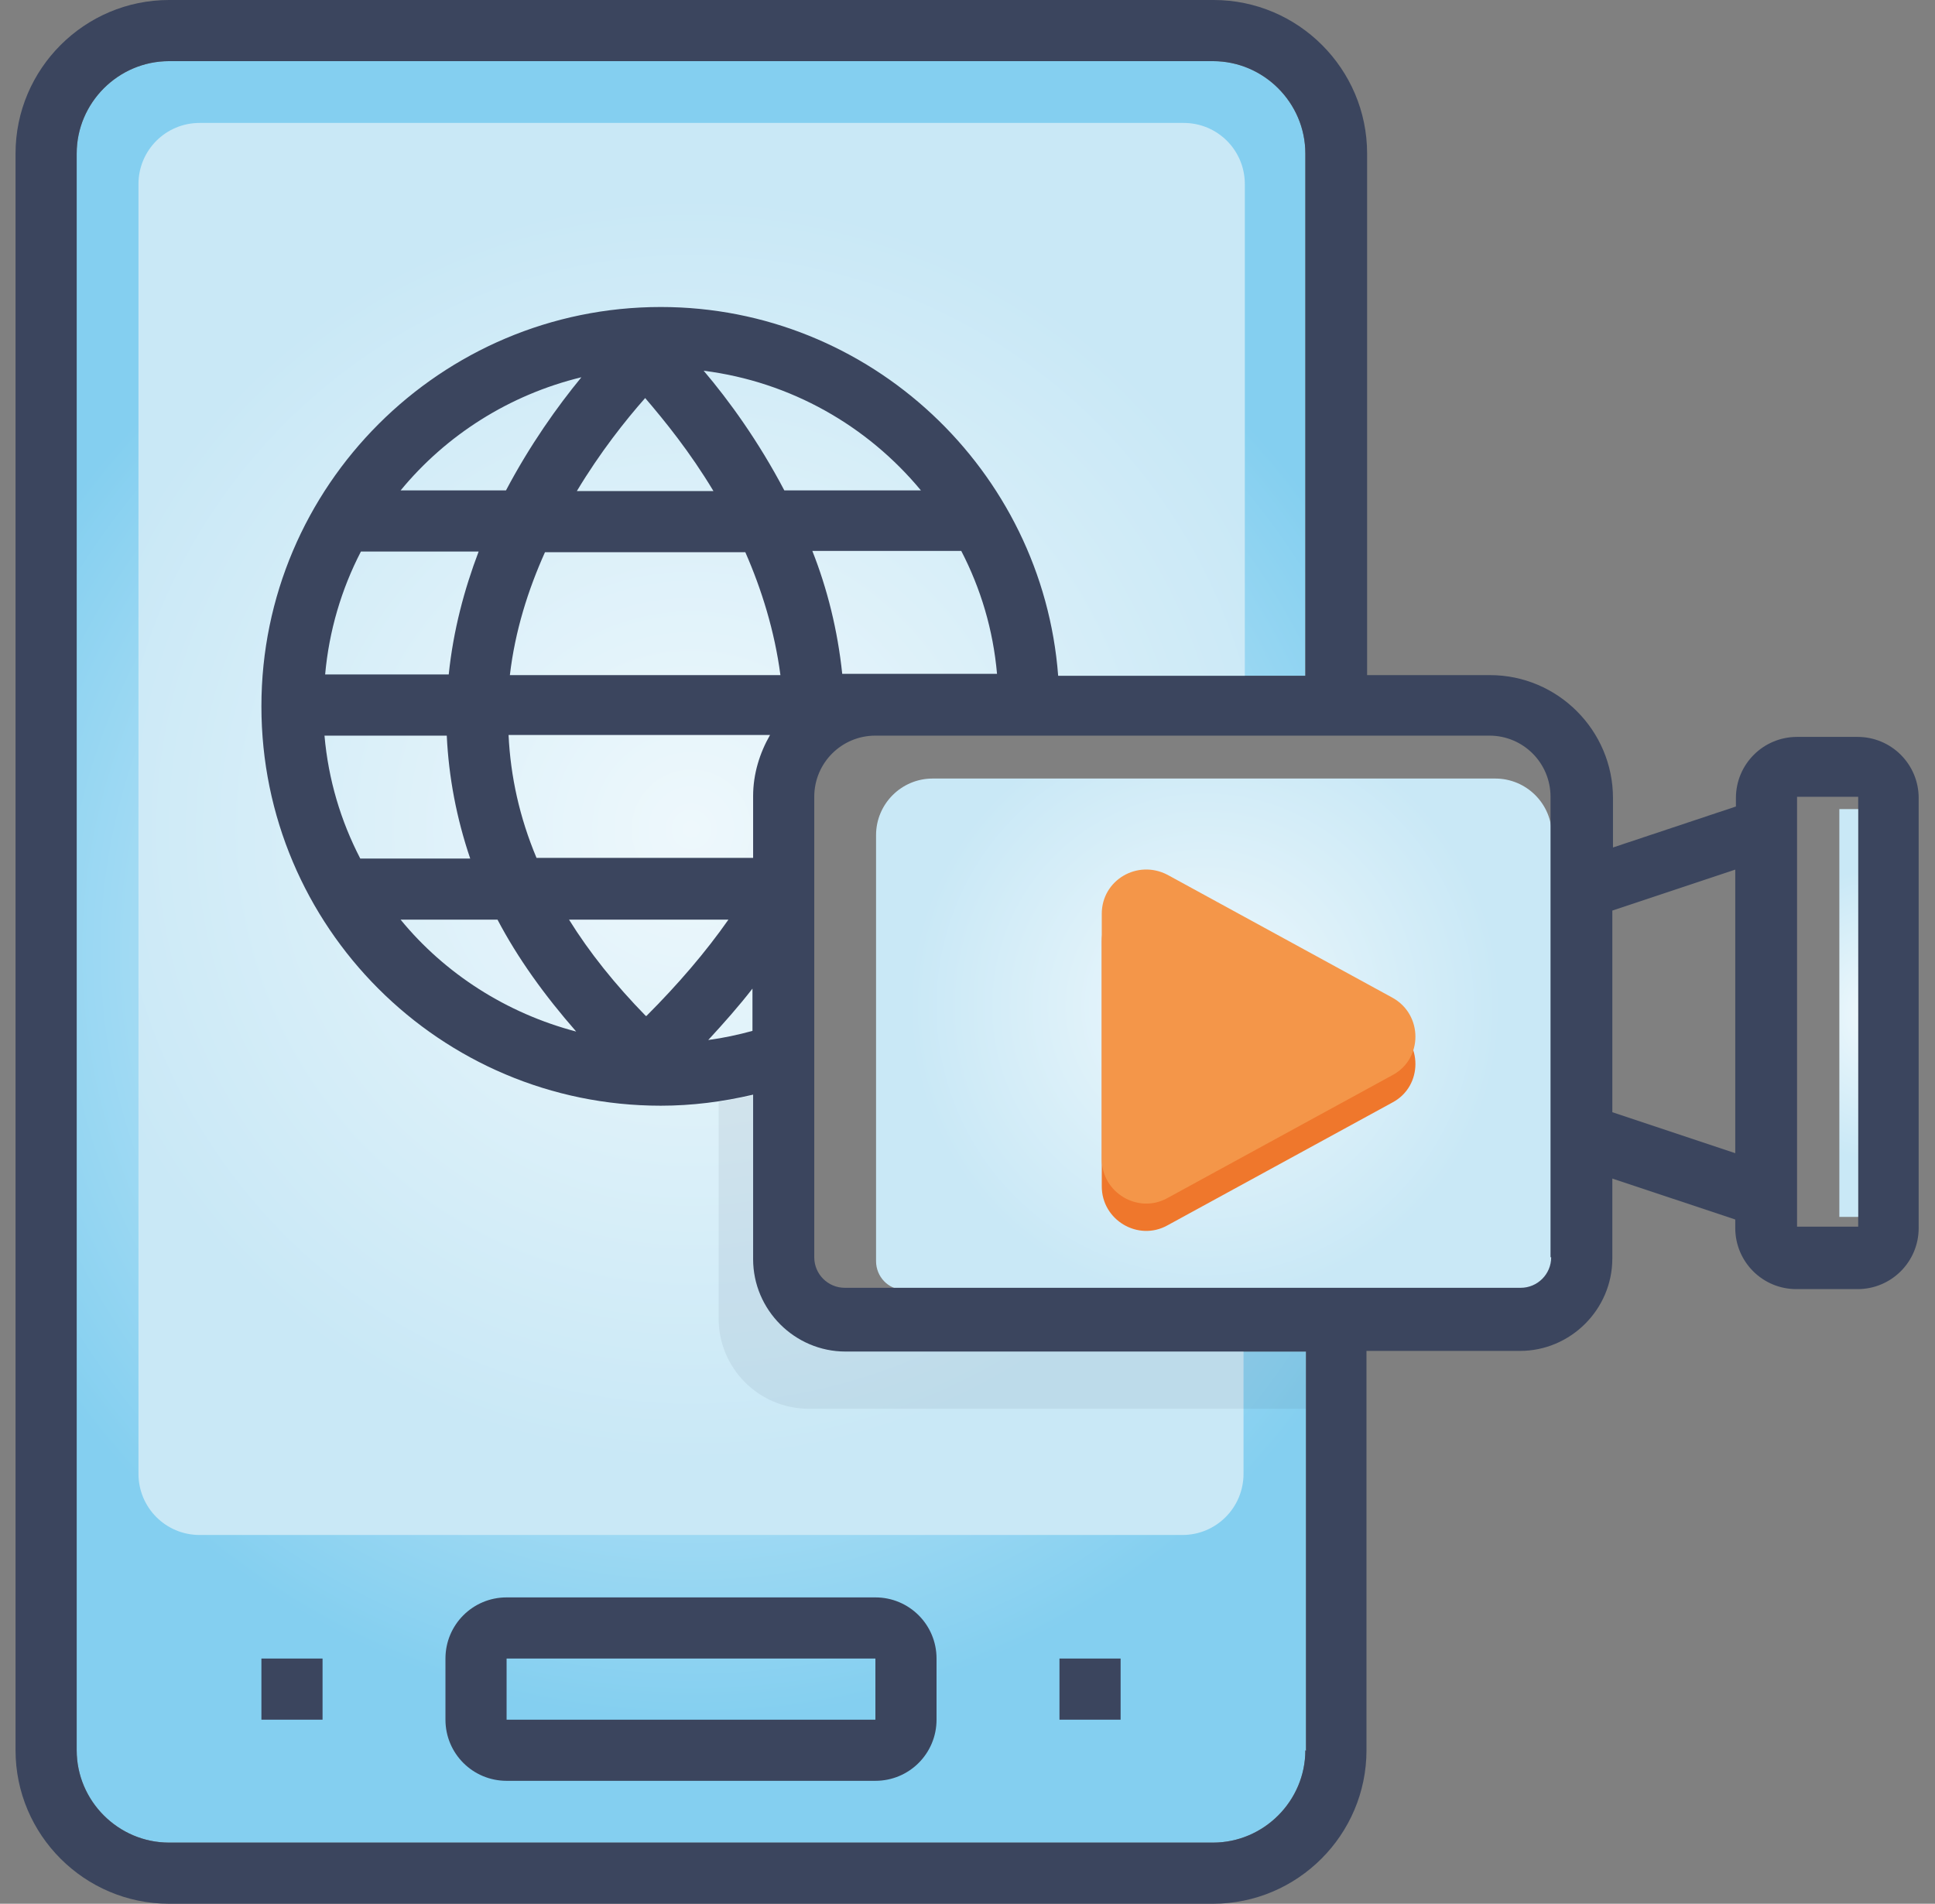 <svg width="62" height="61" viewBox="0 0 62 61" fill="none" xmlns="http://www.w3.org/2000/svg">
<rect x="0" y="0" width="62" height="61" fill="#808080" stroke="none"/>
<g clip-path="url(#clip0_6121_1014)">
<path d="M41.825 56.082C41.825 57.707 40.491 59.041 38.865 59.041H5.416C3.791 59.041 2.457 57.707 2.457 56.082V4.918C2.457 3.293 3.791 1.959 5.416 1.959H38.865C40.491 1.959 41.825 3.293 41.825 4.918V21.653H33.905C33.405 15.068 27.882 9.837 21.172 9.837C14.128 9.837 8.376 15.568 8.376 22.633C8.376 29.698 14.107 35.429 21.172 35.429C22.172 35.429 23.152 35.304 24.131 35.075V40.347C24.131 41.973 25.465 43.306 27.09 43.306H41.846V56.102L41.825 56.082Z" fill="url(#paint0_radial_6121_1014)"/>
<path d="M49.703 40.41C49.703 40.91 49.307 41.327 48.807 41.327H28.966C28.466 41.327 28.07 40.91 28.07 40.41V26.759C28.07 25.759 28.883 24.946 29.883 24.946H47.91C48.911 24.946 49.724 25.759 49.724 26.759V40.41H49.703Z" fill="url(#paint1_radial_6121_1014)"/>
<path d="M27.069 42.306C25.985 42.306 25.11 41.431 25.11 40.347V25.592C25.11 23.966 26.423 22.633 28.07 22.633H39.886V5.898C39.886 4.814 39.011 3.939 37.927 3.939H6.396C5.312 3.939 4.437 4.814 4.437 5.898V47.224C4.437 48.308 5.312 49.184 6.396 49.184H37.886C38.969 49.184 39.844 48.308 39.844 47.224V42.306H27.048H27.069Z" fill="url(#paint2_radial_6121_1014)"/>
<path d="M35.302 38.034V30.156C35.302 29.073 36.448 28.406 37.407 28.906L44.617 32.845C45.597 33.386 45.597 34.804 44.617 35.325L37.407 39.263C36.469 39.785 35.302 39.097 35.302 38.013V38.034Z" fill="#EF772C"/>
<path d="M59.539 23.612H57.58C56.496 23.612 55.621 24.488 55.621 25.571V25.842L51.682 27.155V25.571C51.682 23.404 49.911 21.632 47.743 21.632H43.804V4.918C43.804 2.209 41.595 0 38.886 0H5.416C2.707 0 0.498 2.209 0.498 4.918V56.082C0.498 58.791 2.707 61 5.416 61H38.865C41.575 61 43.784 58.791 43.784 56.082V43.286H48.702C50.328 43.286 51.661 41.952 51.661 40.326V37.763L55.6 39.076V39.347C55.6 40.431 56.475 41.306 57.559 41.306H59.518C60.602 41.306 61.477 40.431 61.477 39.347V25.571C61.477 24.488 60.602 23.612 59.518 23.612H59.539ZM41.825 56.082C41.825 57.707 40.491 59.041 38.865 59.041H5.416C3.791 59.041 2.457 57.707 2.457 56.082V4.918C2.457 3.293 3.791 1.959 5.416 1.959H38.865C40.491 1.959 41.825 3.293 41.825 4.918V21.653H33.905C33.405 15.068 27.882 9.837 21.172 9.837C14.128 9.837 8.376 15.568 8.376 22.633C8.376 29.698 14.107 35.429 21.172 35.429C22.172 35.429 23.152 35.304 24.131 35.075V40.347C24.131 41.973 25.465 43.306 27.09 43.306H41.846V56.102L41.825 56.082ZM24.11 33.032C23.652 33.157 23.172 33.261 22.693 33.324C23.193 32.782 23.673 32.24 24.11 31.677V33.011V33.032ZM18.483 15.735C19.234 14.484 20.046 13.463 20.672 12.754C21.297 13.484 22.11 14.484 22.86 15.735H18.483ZM23.881 17.694C24.402 18.881 24.819 20.215 25.006 21.632H16.337C16.503 20.215 16.92 18.902 17.462 17.694H23.902H23.881ZM22.547 11.879C25.34 12.233 27.799 13.65 29.508 15.714H25.131C24.298 14.13 23.36 12.838 22.547 11.879ZM16.212 15.714H12.836C14.294 13.942 16.316 12.65 18.629 12.088C17.858 13.025 16.983 14.255 16.212 15.714ZM11.543 17.673H15.336C14.878 18.881 14.524 20.194 14.378 21.611H10.418C10.543 20.215 10.939 18.881 11.564 17.673H11.543ZM14.315 23.571C14.378 24.904 14.628 26.217 15.066 27.509H11.543C10.918 26.301 10.522 24.988 10.397 23.571H14.315ZM15.941 29.468C16.587 30.698 17.441 31.886 18.462 33.053C16.233 32.469 14.253 31.198 12.836 29.468H15.941ZM20.692 32.553C19.713 31.552 18.879 30.51 18.233 29.468H23.339C22.61 30.51 21.714 31.552 20.713 32.553H20.692ZM24.131 25.53V27.489H17.191C16.649 26.196 16.358 24.884 16.295 23.55H24.673C24.34 24.133 24.131 24.8 24.131 25.509V25.53ZM26.986 21.591C26.84 20.194 26.507 18.861 26.028 17.652H30.8C31.425 18.861 31.821 20.174 31.946 21.591H26.986ZM49.702 40.285C49.702 40.826 49.265 41.264 48.723 41.264H27.07C26.528 41.264 26.09 40.826 26.09 40.285V25.53C26.09 24.446 26.965 23.571 28.049 23.571H47.722C48.806 23.571 49.681 24.446 49.681 25.53V40.285H49.702ZM51.661 35.637V29.177L55.6 27.864V36.95L51.661 35.637ZM59.539 39.305H57.58V25.53H59.539V39.305Z" fill="#3B455E"/>
<path d="M14.273 53.143V55.102C14.273 56.186 15.149 57.061 16.232 57.061H28.049C29.133 57.061 30.008 56.186 30.008 55.102V53.143C30.008 52.059 29.133 51.184 28.049 51.184H16.232C15.149 51.184 14.273 52.059 14.273 53.143ZM28.049 55.102H16.232V53.143H28.049V55.102Z" fill="#3B455E"/>
<path d="M35.906 53.143H33.947V55.102H35.906V53.143Z" fill="#3B455E"/>
<path d="M10.335 53.143H8.376V55.102H10.335V53.143Z" fill="#3B455E"/>
<path d="M35.302 37.158V29.281C35.302 28.197 36.448 27.53 37.407 28.03L44.617 31.969C45.597 32.511 45.597 33.928 44.617 34.449L37.407 38.388C36.469 38.909 35.302 38.221 35.302 37.138V37.158Z" fill="#F49649"/>
<path opacity="0.08" d="M27.465 43.286C25.611 43.286 24.131 41.764 24.131 39.868V35.095C23.777 35.179 23.401 35.241 23.026 35.304V42.244C23.026 43.848 24.319 45.14 25.923 45.14H41.845V43.286H27.486H27.465Z" fill="#3B455E"/>
<path d="M59.539 25.925H58.935V38.992H59.539V25.925Z" fill="url(#paint3_radial_6121_1014)"/>
</g>
<defs>
<radialGradient id="paint0_radial_6121_1014" cx="0" cy="0" r="1" gradientUnits="userSpaceOnUse" gradientTransform="translate(22.151 30.51) scale(24.508)">
<stop stop-color="#EEF8FC"/>
<stop offset="1" stop-color="#84CFF0"/>
</radialGradient>
<radialGradient id="paint1_radial_6121_1014" cx="0" cy="0" r="1" gradientUnits="userSpaceOnUse" gradientTransform="translate(38.613 32.246) scale(9.521)">
<stop stop-color="#EEF8FC"/>
<stop offset="1" stop-color="#C9E8F6"/>
</radialGradient>
<radialGradient id="paint2_radial_6121_1014" cx="0" cy="0" r="1" gradientUnits="userSpaceOnUse" gradientTransform="translate(22.151 26.572) scale(20.319)">
<stop stop-color="#EEF8FC"/>
<stop offset="1" stop-color="#C9E8F6"/>
</radialGradient>
<radialGradient id="paint3_radial_6121_1014" cx="0" cy="0" r="1" gradientUnits="userSpaceOnUse" gradientTransform="translate(59.789 32.509) scale(3.024 4.633)">
<stop stop-color="#EEF8FC"/>
<stop offset="1" stop-color="#C9E8F6"/>
</radialGradient>
<clipPath id="clip0_6121_1014">
<rect width="61" height="61" fill="white" transform="translate(0.498)"/>
</clipPath>
</defs>
</svg>
